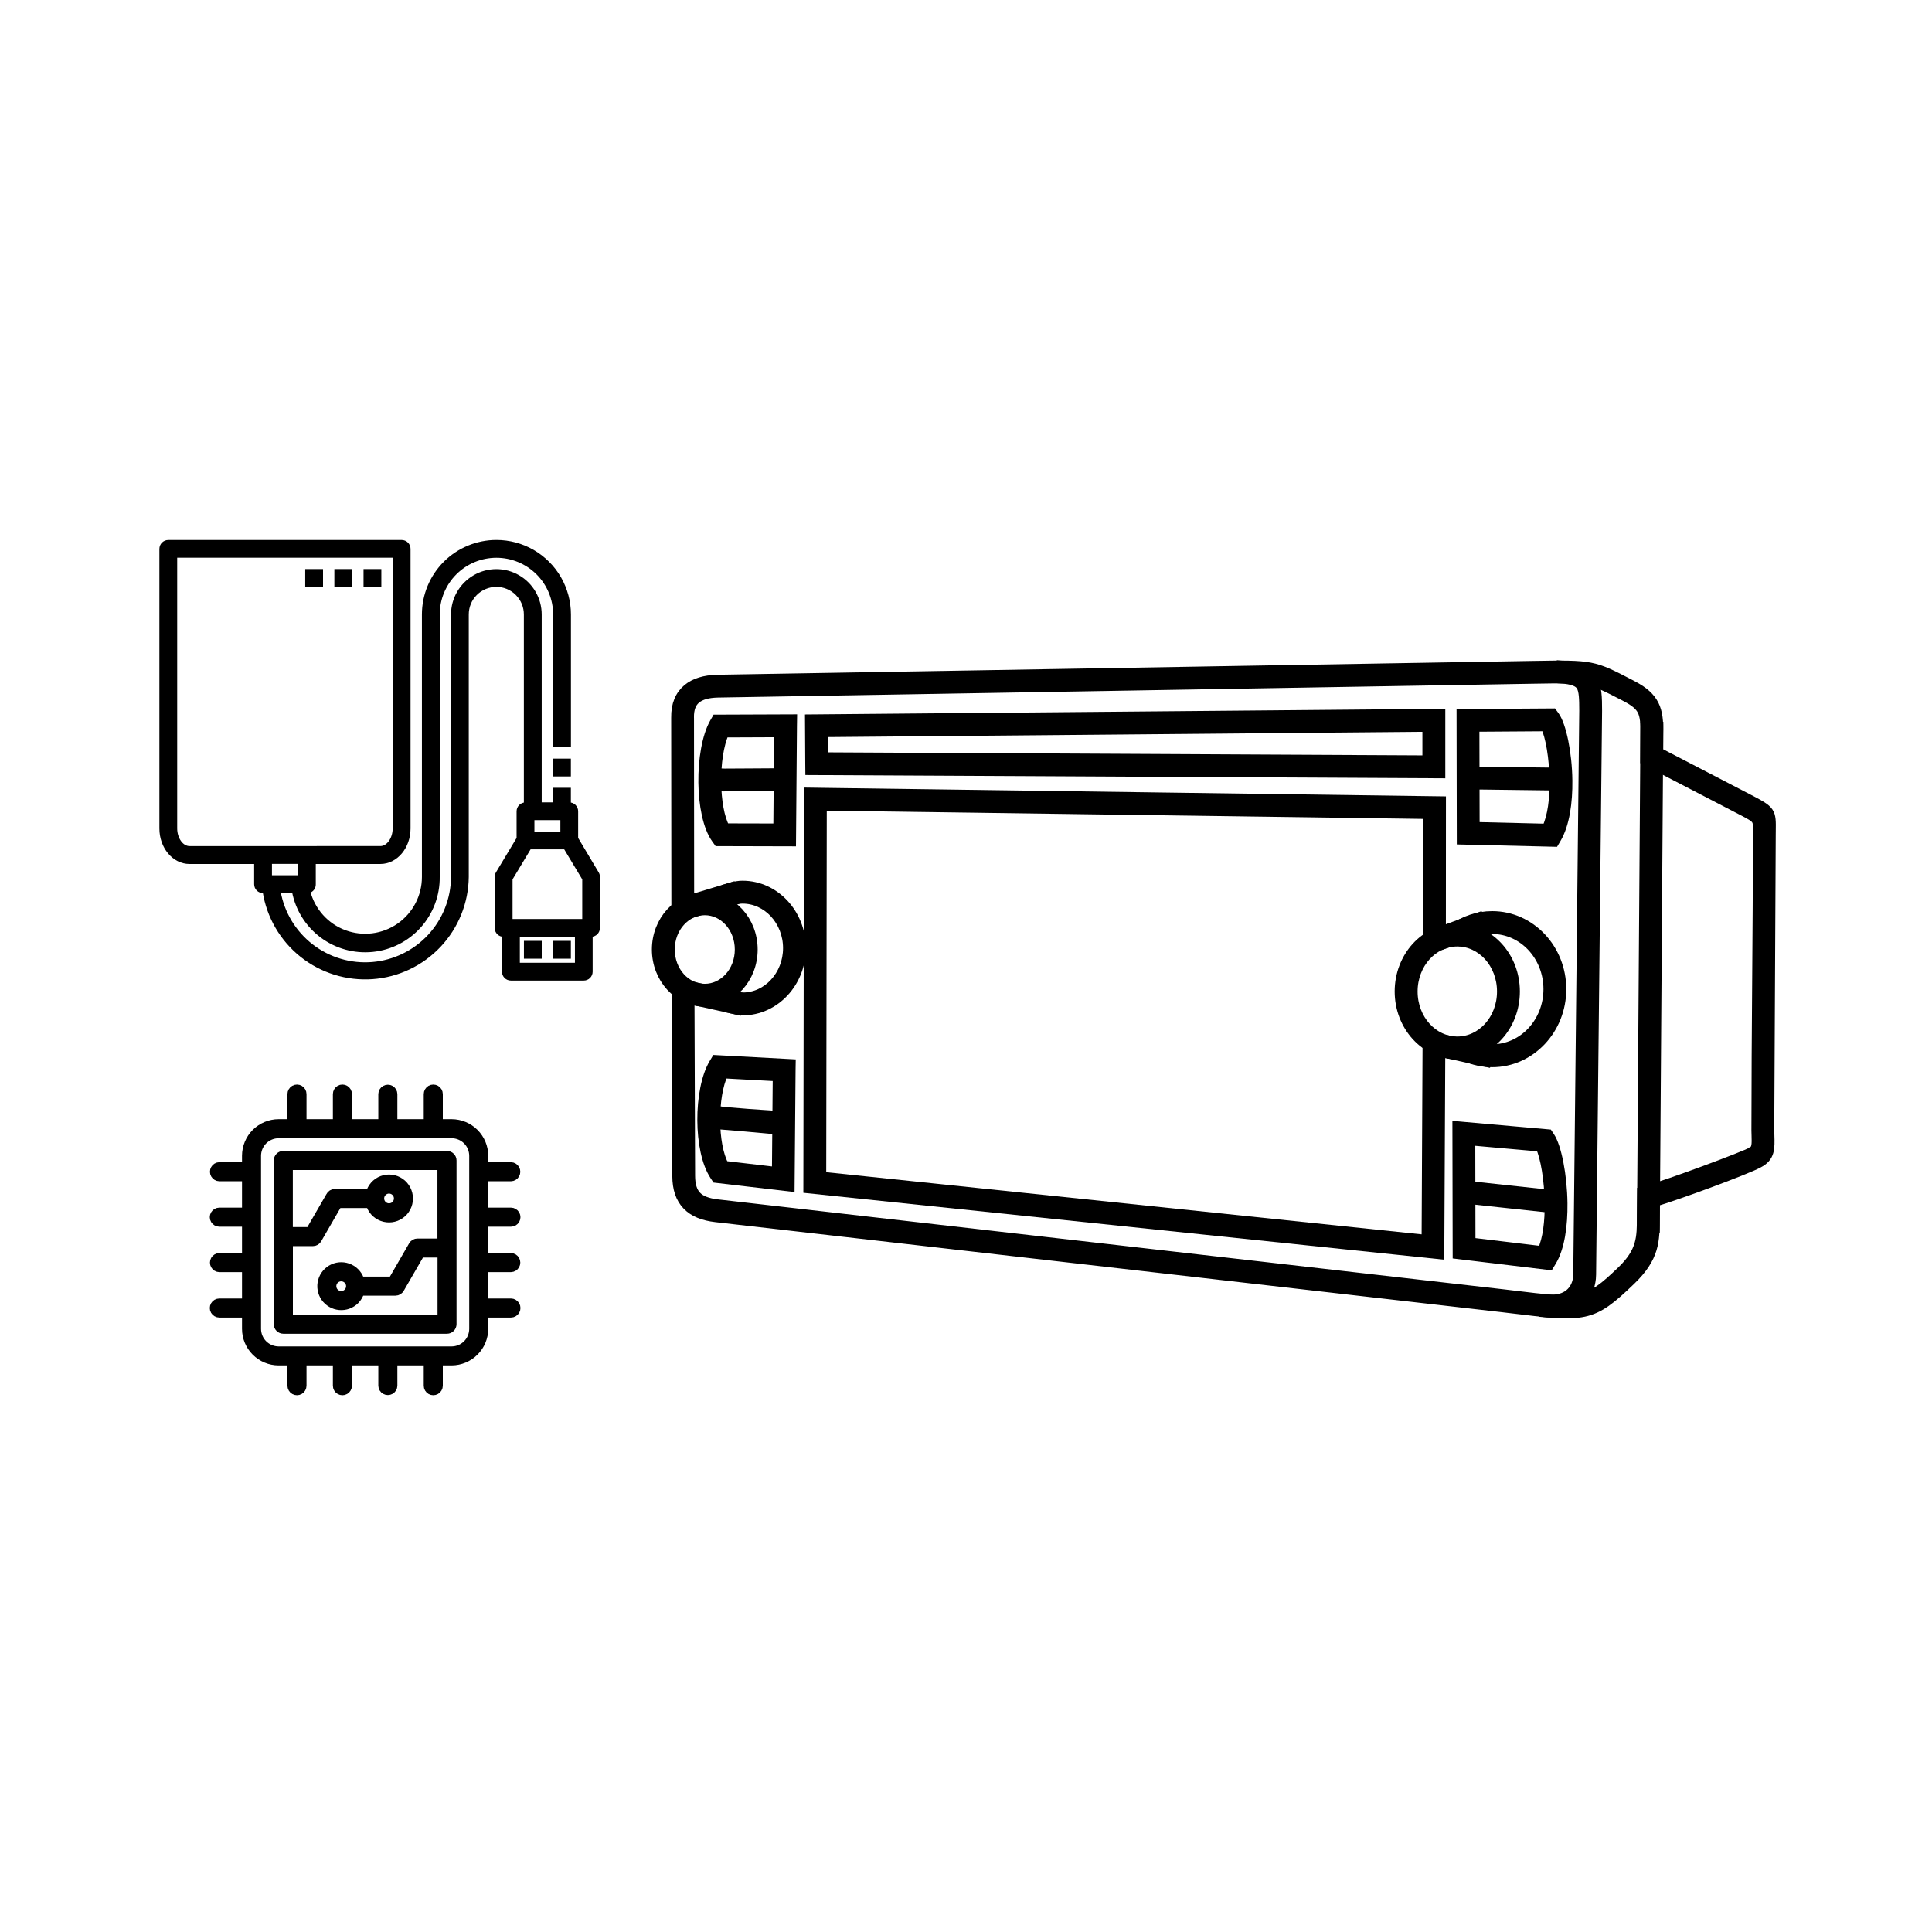 <?xml version="1.0" encoding="utf-8"?>
<!-- Generator: Adobe Illustrator 28.3.0, SVG Export Plug-In . SVG Version: 6.00 Build 0)  -->
<svg version="1.1" id="Layer_1" xmlns="http://www.w3.org/2000/svg" xmlns:xlink="http://www.w3.org/1999/xlink" x="0px" y="0px"
	 viewBox="0 0 600 600" enable-background="new 0 0 600 600" xml:space="preserve">
<g>
	<g>
		<path stroke="#000000" stroke-width="3" stroke-miterlimit="10" d="M210,282.64l-0.06-59.49v-0.25c-0.07-4.1,1.24-7.02,3.59-8.98
			c2.25-1.88,5.38-2.75,9.09-2.86c0.09,0,0.21,0,0.36-0.01l253.24-4.3c18.34-0.31,18.48-0.24,30.12,5.8l0.58,0.31
			c3.52,1.82,5.57,3.66,6.78,6.08c1.16,2.36,1.4,5.09,1.32,8.82l-0.01,5.85l28.14,14.6c6.92,3.59,6.92,3.83,6.83,9.96
			c-0.01,0.36-0.01,0.74-0.01,1.12l-0.46,91.74c0.01,0.48,0.02,1,0.04,1.49c0.13,4.15,0.2,6.8-3.37,8.66
			c-1.61,0.94-8.3,3.59-15.41,6.22c-6.33,2.34-13.07,4.7-16.8,5.82l-0.04,4.35v0.44c0.01,7.34,0.01,12.42-7.46,19.61
			c-12.21,11.76-14.1,11.53-37.6,8.68l-2.33-0.28l0,0L222.3,378.05c-3.91-0.45-6.87-1.63-8.91-3.75c-2.07-2.14-3.09-5.12-3.1-9.13
			l-0.2-57.61h4.08l0.2,57.61c0.01,2.89,0.66,4.94,1.97,6.29c1.33,1.38,3.47,2.17,6.42,2.51l244.26,27.96h0.01l2.33,0.28
			c21.73,2.64,23.48,2.85,34.28-7.55c6.21-5.99,6.21-10.36,6.21-16.67c0-2.64,0.04-5.28,0.07-7.92l1.51-0.39
			c2.94-0.76,10.67-3.46,17.93-6.14c7.25-2.68,13.9-5.28,14.54-5.78l0.15-0.11l0.2-0.09c1.34-0.68,1.29-2.33,1.21-4.94
			c-0.01-0.47-0.03-0.96-0.04-1.54c0-30.61,0.46-61.23,0.46-91.83c0-0.43,0.01-0.79,0.01-1.13c0.05-3.71,0.05-3.85-4.62-6.28
			l-30.36-15.75c0.01-2.81,0.01-5.61,0.01-8.42c0.07-3.09-0.09-5.28-0.9-6.93c-0.78-1.58-2.3-2.86-4.99-4.26l-0.58-0.31
			c-10.75-5.57-10.88-5.64-28.18-5.34l-253.24,4.3l-0.31,0.01c-2.81,0.08-5.09,0.67-6.58,1.91c-1.4,1.16-2.17,3.02-2.12,5.78
			l0.01,0.19l0.05,59.6H210V282.64z"/>
		<polygon stroke="#000000" stroke-width="3" stroke-miterlimit="10" points="515.05,225.65 513.96,381.27 509.87,381.25 
			510.96,225.63 		"/>
		<path stroke="#000000" stroke-width="3" stroke-miterlimit="10" d="M484.88,206.65c5.33,0.37,8.12,1.75,9.66,4.33
			c1.45,2.43,1.49,5.53,1.5,9.78l-1.86,175.08c0,0.39-0.02,0.78-0.06,1.16c-0.24,2.46-1.22,5.14-3.25,7.21
			c-2.02,2.06-5.02,3.5-9.27,3.47c-0.61,0-1.24-0.03-1.88-0.09l0.39-4.07c0.54,0.05,1.04,0.08,1.5,0.08
			c2.99,0.01,5.03-0.92,6.34-2.26c1.31-1.32,1.94-3.09,2.1-4.72c0.03-0.28,0.04-0.55,0.04-0.81l1.86-175.07
			c-0.01-3.58-0.04-6.18-0.92-7.66c-0.8-1.34-2.63-2.08-6.42-2.35L484.88,206.65z"/>
		<path stroke="#000000" stroke-width="3" stroke-miterlimit="10" d="M452.57,288.33c4.99,0,9.49,2.22,12.75,5.81
			c3.21,3.54,5.19,8.4,5.19,13.77c0,5.36-1.98,10.22-5.19,13.76c-3.26,3.59-7.76,5.81-12.75,5.81s-9.49-2.22-12.75-5.81
			c-3.21-3.54-5.19-8.4-5.19-13.76c0-5.36,1.98-10.23,5.19-13.77C443.08,290.56,447.59,288.33,452.57,288.33z M462.3,296.89
			c-2.5-2.75-5.93-4.45-9.72-4.45s-7.22,1.7-9.72,4.45c-2.54,2.81-4.11,6.7-4.11,11.03c0,4.32,1.57,8.21,4.11,11.02
			c2.49,2.75,5.93,4.45,9.72,4.45s7.22-1.7,9.72-4.45c2.54-2.81,4.11-6.7,4.11-11.02C466.41,303.59,464.83,299.69,462.3,296.89z"/>
		<path stroke="#000000" stroke-width="3" stroke-miterlimit="10" d="M451.14,288.52c1.77-1.3,3.74-2.33,5.84-3.02
			c2.04-0.68,4.19-1.04,6.43-1.04c5.96,0,11.35,2.56,15.25,6.7c3.87,4.11,6.26,9.78,6.26,16.03c0,6.24-2.39,11.91-6.26,16.02
			c-3.9,4.14-9.29,6.71-15.25,6.71c-1.5,0-2.98-0.17-4.4-0.48c-1.45-0.32-2.86-0.8-4.2-1.42l1.72-3.72
			c1.05,0.49,2.18,0.87,3.37,1.13c1.13,0.25,2.31,0.38,3.52,0.38c4.79,0,9.12-2.06,12.27-5.41c3.17-3.37,5.14-8.05,5.14-13.21
			c0-5.17-1.97-9.85-5.14-13.22c-3.15-3.34-7.48-5.41-12.27-5.41c-1.8,0-3.52,0.29-5.15,0.83c-1.69,0.56-3.27,1.39-4.7,2.43
			L451.14,288.52z"/>
		<path stroke="#000000" stroke-width="3" stroke-miterlimit="10" d="M218.88,278.63c4.15,0,7.91,1.85,10.62,4.84
			c2.66,2.94,4.3,6.97,4.3,11.41s-1.64,8.47-4.3,11.41c-2.71,2.99-6.47,4.84-10.62,4.84c-4.16,0-7.91-1.85-10.62-4.84
			c-2.67-2.94-4.31-6.97-4.31-11.41s1.64-8.47,4.31-11.41C210.97,280.48,214.72,278.63,218.88,278.63z M226.47,286.21
			c-1.95-2.15-4.63-3.48-7.59-3.48s-5.65,1.33-7.6,3.48c-2,2.2-3.23,5.27-3.23,8.67s1.24,6.47,3.23,8.67
			c1.95,2.15,4.64,3.48,7.6,3.48s5.64-1.33,7.59-3.48c2-2.2,3.23-5.27,3.23-8.67S228.46,288.41,226.47,286.21z"/>
		<path stroke="#000000" stroke-width="3" stroke-miterlimit="10" d="M225.93,275.9c1.32-0.4,2.2-0.61,2.89-0.73
			c0.78-0.14,1.28-0.15,1.8-0.15c5.04,0,9.58,2.21,12.86,5.75c3.27,3.53,5.29,8.39,5.29,13.68c0,5.29-2.01,10.13-5.28,13.65
			c-3.29,3.53-7.82,5.73-12.86,5.73c-1.03,0-2.27-0.3-3.32-0.55c-0.19-0.04-0.36-0.09-0.78-0.18l0.84-4
			c0.08,0.02,0.47,0.11,0.89,0.21c0.81,0.2,1.76,0.42,2.38,0.42c3.85,0,7.34-1.69,9.86-4.42c2.59-2.78,4.18-6.63,4.18-10.86
			c0-4.23-1.6-8.1-4.19-10.89c-2.54-2.73-6.02-4.43-9.87-4.43c-0.35,0-0.68,0.01-1.12,0.08c-0.53,0.09-1.26,0.28-2.41,0.62
			L225.93,275.9z"/>
		<path stroke="#000000" stroke-width="3" stroke-miterlimit="10" d="M447.36,323.87l-0.32,65.68
			c-65.35-6.82-130.71-13.64-196.05-20.47c0.06-40.99,0.12-81.98,0.19-122.97l196.37,2.7l-0.02,43.36h-4.08l0.01-39.33l-188.2-2.59
			l-0.17,115.14L442.99,385l0.3-61.15L447.36,323.87z"/>
		<polygon stroke="#000000" stroke-width="3" stroke-miterlimit="10" points="228.28,279.46 215.59,283.3 214.42,279.37 
			227.1,275.54 		"/>
		<polygon stroke="#000000" stroke-width="3" stroke-miterlimit="10" points="216.82,306.76 229.87,309.65 228.99,313.64 
			215.94,310.75 		"/>
		<polygon stroke="#000000" stroke-width="3" stroke-miterlimit="10" points="460.64,288.72 448.6,293.15 447.19,289.31 
			459.23,284.88 		"/>
		<polygon stroke="#000000" stroke-width="3" stroke-miterlimit="10" points="461.59,329.85 449.39,327.16 450.27,323.17 
			462.47,325.86 		"/>
		<path stroke="#000000" stroke-width="3" stroke-miterlimit="10" d="M455.89,221.68l26.27-0.17l0.61,0.83
			c2.11,2.86,3.94,11.44,4.04,20.04c0.09,6.74-0.86,13.64-3.49,18.06l-0.61,1.03l-28.79-0.69l-0.07-39.09L455.89,221.68z
			 M479.98,225.6l-22.04,0.15l0.07,31.03l22.34,0.54c1.8-3.76,2.44-9.35,2.38-14.91C482.64,235.37,481.45,228.55,479.98,225.6z"/>
		<polygon stroke="#000000" stroke-width="3" stroke-miterlimit="10" points="483.69,244 454.52,243.63 454.57,239.55 
			483.74,239.91 		"/>
		<path stroke="#000000" stroke-width="3" stroke-miterlimit="10" d="M454.78,349.93l26,2.3l0.55,0.82
			c2.07,3.07,3.86,11.91,3.96,20.64c0.08,6.88-0.86,13.82-3.48,18.09l-0.69,1.13l-28.48-3.42l-0.08-39.76L454.78,349.93z
			 M478.39,356.13l-21.73-1.93l0.06,31.64l22.21,2.67c1.72-3.65,2.35-9.19,2.28-14.78C481.12,366.44,479.89,359.27,478.39,356.13z"
			/>
		<polygon stroke="#000000" stroke-width="3" stroke-miterlimit="10" points="481.98,375.19 453.05,372.07 453.49,368 
			482.41,371.12 		"/>
		<path stroke="#000000" stroke-width="3" stroke-miterlimit="10" d="M251.58,237.18l-0.08-13.81l195.85-1.74v18.57
			c-65.25-0.33-130.5-0.66-195.75-1L251.58,237.18z M255.6,227.42l0.05,7.72l187.59,0.96v-10.34L255.6,227.42z"/>
		<path stroke="#000000" stroke-width="3" stroke-miterlimit="10" d="M241.66,257.25l0.25-29.8l-16.98,0.07
			c-1.7,3.74-2.53,9.64-2.46,15.46c0.07,5.65,0.97,11.09,2.72,14.23L241.66,257.25z M246,225.41l-0.29,35.93l-22.7-0.06l-0.6-0.84
			c-2.62-3.64-3.95-10.48-4.03-17.41c-0.08-7.04,1.1-14.32,3.51-18.56l0.59-1.03l23.55-0.09L246,225.41z"/>
		<path stroke="#000000" stroke-width="3" stroke-miterlimit="10" d="M221.47,240.19c0.47,0.06,21.53-0.11,21.59-0.11l0.04,4.08
			c-0.07,0-21.5,0.17-22.11,0.09L221.47,240.19z"/>
		<path stroke="#000000" stroke-width="3" stroke-miterlimit="10" d="M241.23,363.93l0.25-29.63l-16.84-0.91
			c-1.66,3.5-2.52,9.01-2.49,14.54c0.03,5.44,0.92,10.78,2.73,14.09L241.23,363.93z M245.57,332.38l-0.3,36.14l-22.82-2.67
			l-0.52-0.79c-2.58-3.88-3.84-10.51-3.87-17.12c-0.04-6.79,1.22-13.71,3.66-17.72l0.63-1.05l23.25,1.25L245.57,332.38z"/>
		<path stroke="#000000" stroke-width="3" stroke-miterlimit="10" d="M221.34,344.95c0.36,0.09,21.48,1.77,21.54,1.77l-0.32,4.08
			c-0.06-0.01-21.44-1.7-22.15-1.87L221.34,344.95z"/>
	</g>
</g>
<path fill-rule="evenodd" clip-rule="evenodd" stroke="#000000" stroke-width="3" stroke-miterlimit="10" d="M86.51,349.07h4.26
	v-9.29c0-0.52,0.28-1,0.73-1.27c0.45-0.26,1.01-0.26,1.46,0s0.73,0.74,0.73,1.27v9.29h11.19v-9.29c0-0.52,0.28-1,0.73-1.27
	s1.01-0.26,1.46,0s0.73,0.74,0.73,1.27v9.29h11.19v-9.29c0.01-0.51,0.29-0.98,0.74-1.23s0.99-0.25,1.44,0
	c0.45,0.25,0.73,0.72,0.74,1.23v9.29h11.19v-9.29c0-0.52,0.28-1,0.73-1.27c0.45-0.26,1.01-0.26,1.46,0
	c0.45,0.26,0.73,0.74,0.73,1.27v9.29h4.25c2.61,0.01,5.12,1.05,6.96,2.89c1.85,1.85,2.89,4.35,2.9,6.96v3.51h8.54
	c0.51,0.01,0.98,0.3,1.23,0.74c0.25,0.45,0.25,0.99,0,1.44s-0.72,0.73-1.23,0.74h-8.54v11.19h8.54c0.52,0,1,0.28,1.27,0.73
	c0.26,0.45,0.26,1.01,0,1.46c-0.26,0.45-0.74,0.73-1.27,0.73h-8.54v11.19h8.54c0.51,0.01,0.98,0.29,1.23,0.74
	c0.25,0.45,0.25,0.99,0,1.44s-0.72,0.73-1.23,0.74h-8.54v11.19h8.54c0.52,0,1,0.28,1.27,0.73c0.26,0.45,0.26,1.01,0,1.46
	c-0.26,0.45-0.74,0.73-1.27,0.73h-8.54v5c-0.01,2.61-1.05,5.12-2.9,6.96s-4.35,2.89-6.96,2.9h-4.25v7.8c0,0.52-0.28,1-0.73,1.27
	c-0.45,0.26-1.01,0.26-1.46,0c-0.45-0.26-0.73-0.74-0.73-1.27v-7.8h-11.19v7.8c-0.01,0.51-0.29,0.98-0.74,1.23s-0.99,0.25-1.44,0
	s-0.73-0.72-0.74-1.23v-7.8H107.8v7.8c0,0.52-0.28,1-0.73,1.27s-1.01,0.26-1.46,0s-0.73-0.74-0.73-1.27v-7.8H93.69v7.8
	c0,0.52-0.28,1-0.73,1.27c-0.45,0.26-1.01,0.26-1.46,0s-0.73-0.74-0.73-1.27v-7.8h-4.26c-2.61-0.01-5.11-1.05-6.96-2.9
	s-2.89-4.35-2.89-6.96v-5h-8.54c-0.52,0-1-0.28-1.27-0.73c-0.26-0.45-0.26-1.01,0-1.46c0.26-0.45,0.74-0.73,1.27-0.73h8.54v-11.19
	h-8.54c-0.51-0.01-0.98-0.29-1.23-0.74c-0.25-0.45-0.25-0.99,0-1.44s0.72-0.73,1.23-0.74h8.54v-11.19h-8.54
	c-0.52,0-1-0.28-1.27-0.73s-0.26-1.01,0-1.46c0.26-0.45,0.74-0.73,1.27-0.73h8.54v-11.19h-8.54c-0.51-0.01-0.98-0.3-1.23-0.74
	c-0.25-0.45-0.25-0.99,0-1.44s0.72-0.73,1.23-0.74h8.54v-3.51c0.01-2.61,1.05-5.12,2.89-6.96C81.4,350.12,83.9,349.08,86.51,349.07
	L86.51,349.07z M105.97,402.45c0.94,0,1.82-0.44,2.39-1.18s0.76-1.71,0.52-2.61s-0.89-1.64-1.76-2s-1.85-0.29-2.66,0.17
	c-0.81,0.47-1.36,1.29-1.48,2.21c-0.12,0.93,0.19,1.86,0.85,2.52C104.41,402.14,105.17,402.45,105.97,402.45L105.97,402.45z
	 M110.18,403.64c-1.24,1.24-2.98,1.87-4.73,1.71s-3.34-1.08-4.35-2.53c-1-1.45-1.31-3.26-0.84-4.96c0.47-1.7,1.66-3.1,3.26-3.83
	c1.6-0.73,3.44-0.71,5.03,0.05c1.59,0.76,2.75,2.19,3.19,3.89h10.22l5.01-8.68l1.4-2.43l0,0c0.13-0.22,0.31-0.41,0.53-0.53
	c0.22-0.13,0.47-0.19,0.73-0.19h7.72v-24.28H89.44v20.72h6.89l0.98-1.7l5.37-9.29l0,0c0.12-0.25,0.3-0.47,0.54-0.62
	s0.51-0.23,0.79-0.23h11.06c0.48-1.89,1.85-3.42,3.67-4.1s3.86-0.43,5.46,0.68s2.55,2.93,2.55,4.88s-0.95,3.77-2.55,4.88
	c-1.6,1.11-3.64,1.36-5.46,0.68s-3.2-2.21-3.67-4.1h-10.22l-5.01,8.68l-1.4,2.43l0,0c-0.13,0.22-0.31,0.41-0.53,0.53
	c-0.22,0.13-0.47,0.19-0.73,0.19h-7.72v24.28h47.92v-20.73h-6.89l-0.98,1.7l-5.37,9.29l0,0c-0.12,0.25-0.3,0.47-0.54,0.62
	s-0.51,0.23-0.79,0.23h-11.06C111.47,401.93,110.93,402.88,110.18,403.64L110.18,403.64z M120.82,369.18
	c-0.94,0-1.82,0.44-2.39,1.18s-0.76,1.71-0.52,2.61c0.24,0.9,0.89,1.64,1.76,2s1.85,0.29,2.66-0.17c0.81-0.47,1.36-1.29,1.48-2.22
	s-0.19-1.86-0.86-2.52C122.39,369.49,121.62,369.18,120.82,369.18L120.82,369.18z M87.98,358.93c-0.39,0-0.76,0.15-1.03,0.43
	c-0.27,0.27-0.43,0.65-0.43,1.03v50.84c0,0.39,0.15,0.76,0.43,1.04c0.27,0.27,0.65,0.43,1.03,0.43h50.84c0.39,0,0.76-0.15,1.03-0.43
	c0.27-0.27,0.43-0.65,0.43-1.03v-50.85c0-0.39-0.15-0.76-0.43-1.03c-0.27-0.27-0.65-0.43-1.03-0.43H87.98z M140.28,351.99H86.51
	c-1.84,0.01-3.6,0.74-4.9,2.04c-1.3,1.3-2.03,3.06-2.04,4.9v53.77c0.01,1.84,0.74,3.6,2.04,4.9s3.06,2.03,4.9,2.04h53.77
	c1.84-0.01,3.6-0.74,4.9-2.04c1.3-1.3,2.03-3.06,2.04-4.9v-53.77c-0.01-1.84-0.74-3.6-2.04-4.9S142.12,352,140.28,351.99z"/>
<g>
	<path stroke="#000000" stroke-miterlimit="10" d="M179.05,260.37v-8.42c0-0.6-0.24-1.18-0.66-1.6c-0.42-0.42-1-0.66-1.6-0.66v-4.53
		h-4.53v4.53h-4.53v-58.86c0-4.85-2.59-9.34-6.79-11.76c-4.2-2.43-9.38-2.43-13.58,0s-6.79,6.91-6.79,11.76v81.51
		c-0.04,6.78-2.62,13.31-7.22,18.29s-10.91,8.06-17.67,8.63c-6.76,0.57-13.49-1.41-18.86-5.56c-5.37-4.14-9-10.15-10.17-16.83h4.53
		c1.07,5.55,4.17,10.51,8.71,13.89s10.17,4.94,15.8,4.37c5.63-0.57,10.84-3.22,14.61-7.44c3.77-4.22,5.82-9.69,5.76-15.35v-81.51
		c0-4.8,1.91-9.41,5.3-12.81c3.4-3.4,8-5.3,12.81-5.3c4.8,0,9.41,1.91,12.81,5.3c3.4,3.4,5.3,8,5.3,12.81v40.75h4.53v-40.75
		c0-3.97-1.05-7.88-3.03-11.32c-1.99-3.44-4.85-6.3-8.29-8.29c-3.44-1.99-7.35-3.03-11.32-3.03c-6,0-11.76,2.39-16.01,6.63
		c-4.25,4.25-6.63,10-6.63,16.01v81.51c0.01,5.94-2.89,11.5-7.76,14.9c-4.87,3.39-11.1,4.18-16.66,2.12
		c-5.57-2.07-9.76-6.73-11.24-12.49c0.5-0.13,0.94-0.42,1.25-0.83c0.31-0.41,0.47-0.92,0.45-1.43v-6.79h20.58
		c4.89,0,8.85-4.73,8.85-10.53v-86.83c0-0.6-0.24-1.18-0.66-1.6c-0.42-0.42-1-0.66-1.6-0.66H52.26c-0.6,0-1.18,0.24-1.6,0.66
		s-0.66,1-0.66,1.6v86.83c0,5.8,3.96,10.53,8.85,10.53h20.58v6.79c0,0.6,0.24,1.18,0.66,1.6c0.42,0.42,1,0.66,1.6,0.66h0.38
		c1.23,7.85,5.37,14.95,11.59,19.9c6.22,4.95,14.07,7.37,22,6.81c7.93-0.57,15.35-4.1,20.8-9.88s8.53-13.41,8.62-21.35v-81.51
		c-0.01-2.41,0.94-4.72,2.64-6.42s4-2.66,6.41-2.67c2.41,0,4.71,0.95,6.41,2.66s2.66,4.02,2.65,6.43v58.86
		c-0.6,0-1.18,0.24-1.6,0.66c-0.42,0.42-0.66,1-0.66,1.6v8.42l-6.48,10.8c-0.21,0.35-0.32,0.75-0.32,1.15v15.85
		c0,0.6,0.24,1.18,0.66,1.6s1,0.66,1.6,0.66v11.32c0,0.6,0.24,1.18,0.66,1.6s1,0.66,1.6,0.66h22.64c0.6,0,1.18-0.24,1.6-0.66
		c0.42-0.42,0.66-1,0.66-1.6v-11.32c0.6,0,1.18-0.24,1.6-0.66c0.42-0.42,0.66-1,0.66-1.6v-15.85c0-0.41-0.11-0.81-0.32-1.15
		L179.05,260.37z M54.53,257.27V172.7h67.92v84.56c0,3.26-1.97,6-4.32,6H58.86C56.5,263.27,54.53,260.53,54.53,257.27L54.53,257.27z
		 M93.02,267.79v4.53h-9.06v-4.53H93.02z M174.53,258.74h-9.06v-4.53h9.06V258.74z M158.68,272.96l5.82-9.69h11l5.82,9.69v12.95
		h-22.64L158.68,272.96z M179.05,299.49h-18.11v-9.06h18.11V299.49z"/>
	<path stroke="#000000" stroke-miterlimit="10" d="M104.34,177.23h4.53v4.53h-4.53V177.23z"/>
	<path stroke="#000000" stroke-miterlimit="10" d="M113.4,177.23h4.53v4.53h-4.53V177.23z"/>
	<path stroke="#000000" stroke-miterlimit="10" d="M95.29,177.23h4.53v4.53h-4.53V177.23z"/>
	<path stroke="#000000" stroke-miterlimit="10" d="M163.21,292.7h4.53v4.53h-4.53V292.7z"/>
	<path stroke="#000000" stroke-miterlimit="10" d="M172.26,292.7h4.53v4.53h-4.53V292.7z"/>
	<path stroke="#000000" stroke-miterlimit="10" d="M172.26,236.1h4.53v4.53h-4.53V236.1z"/>
</g>
</svg>
